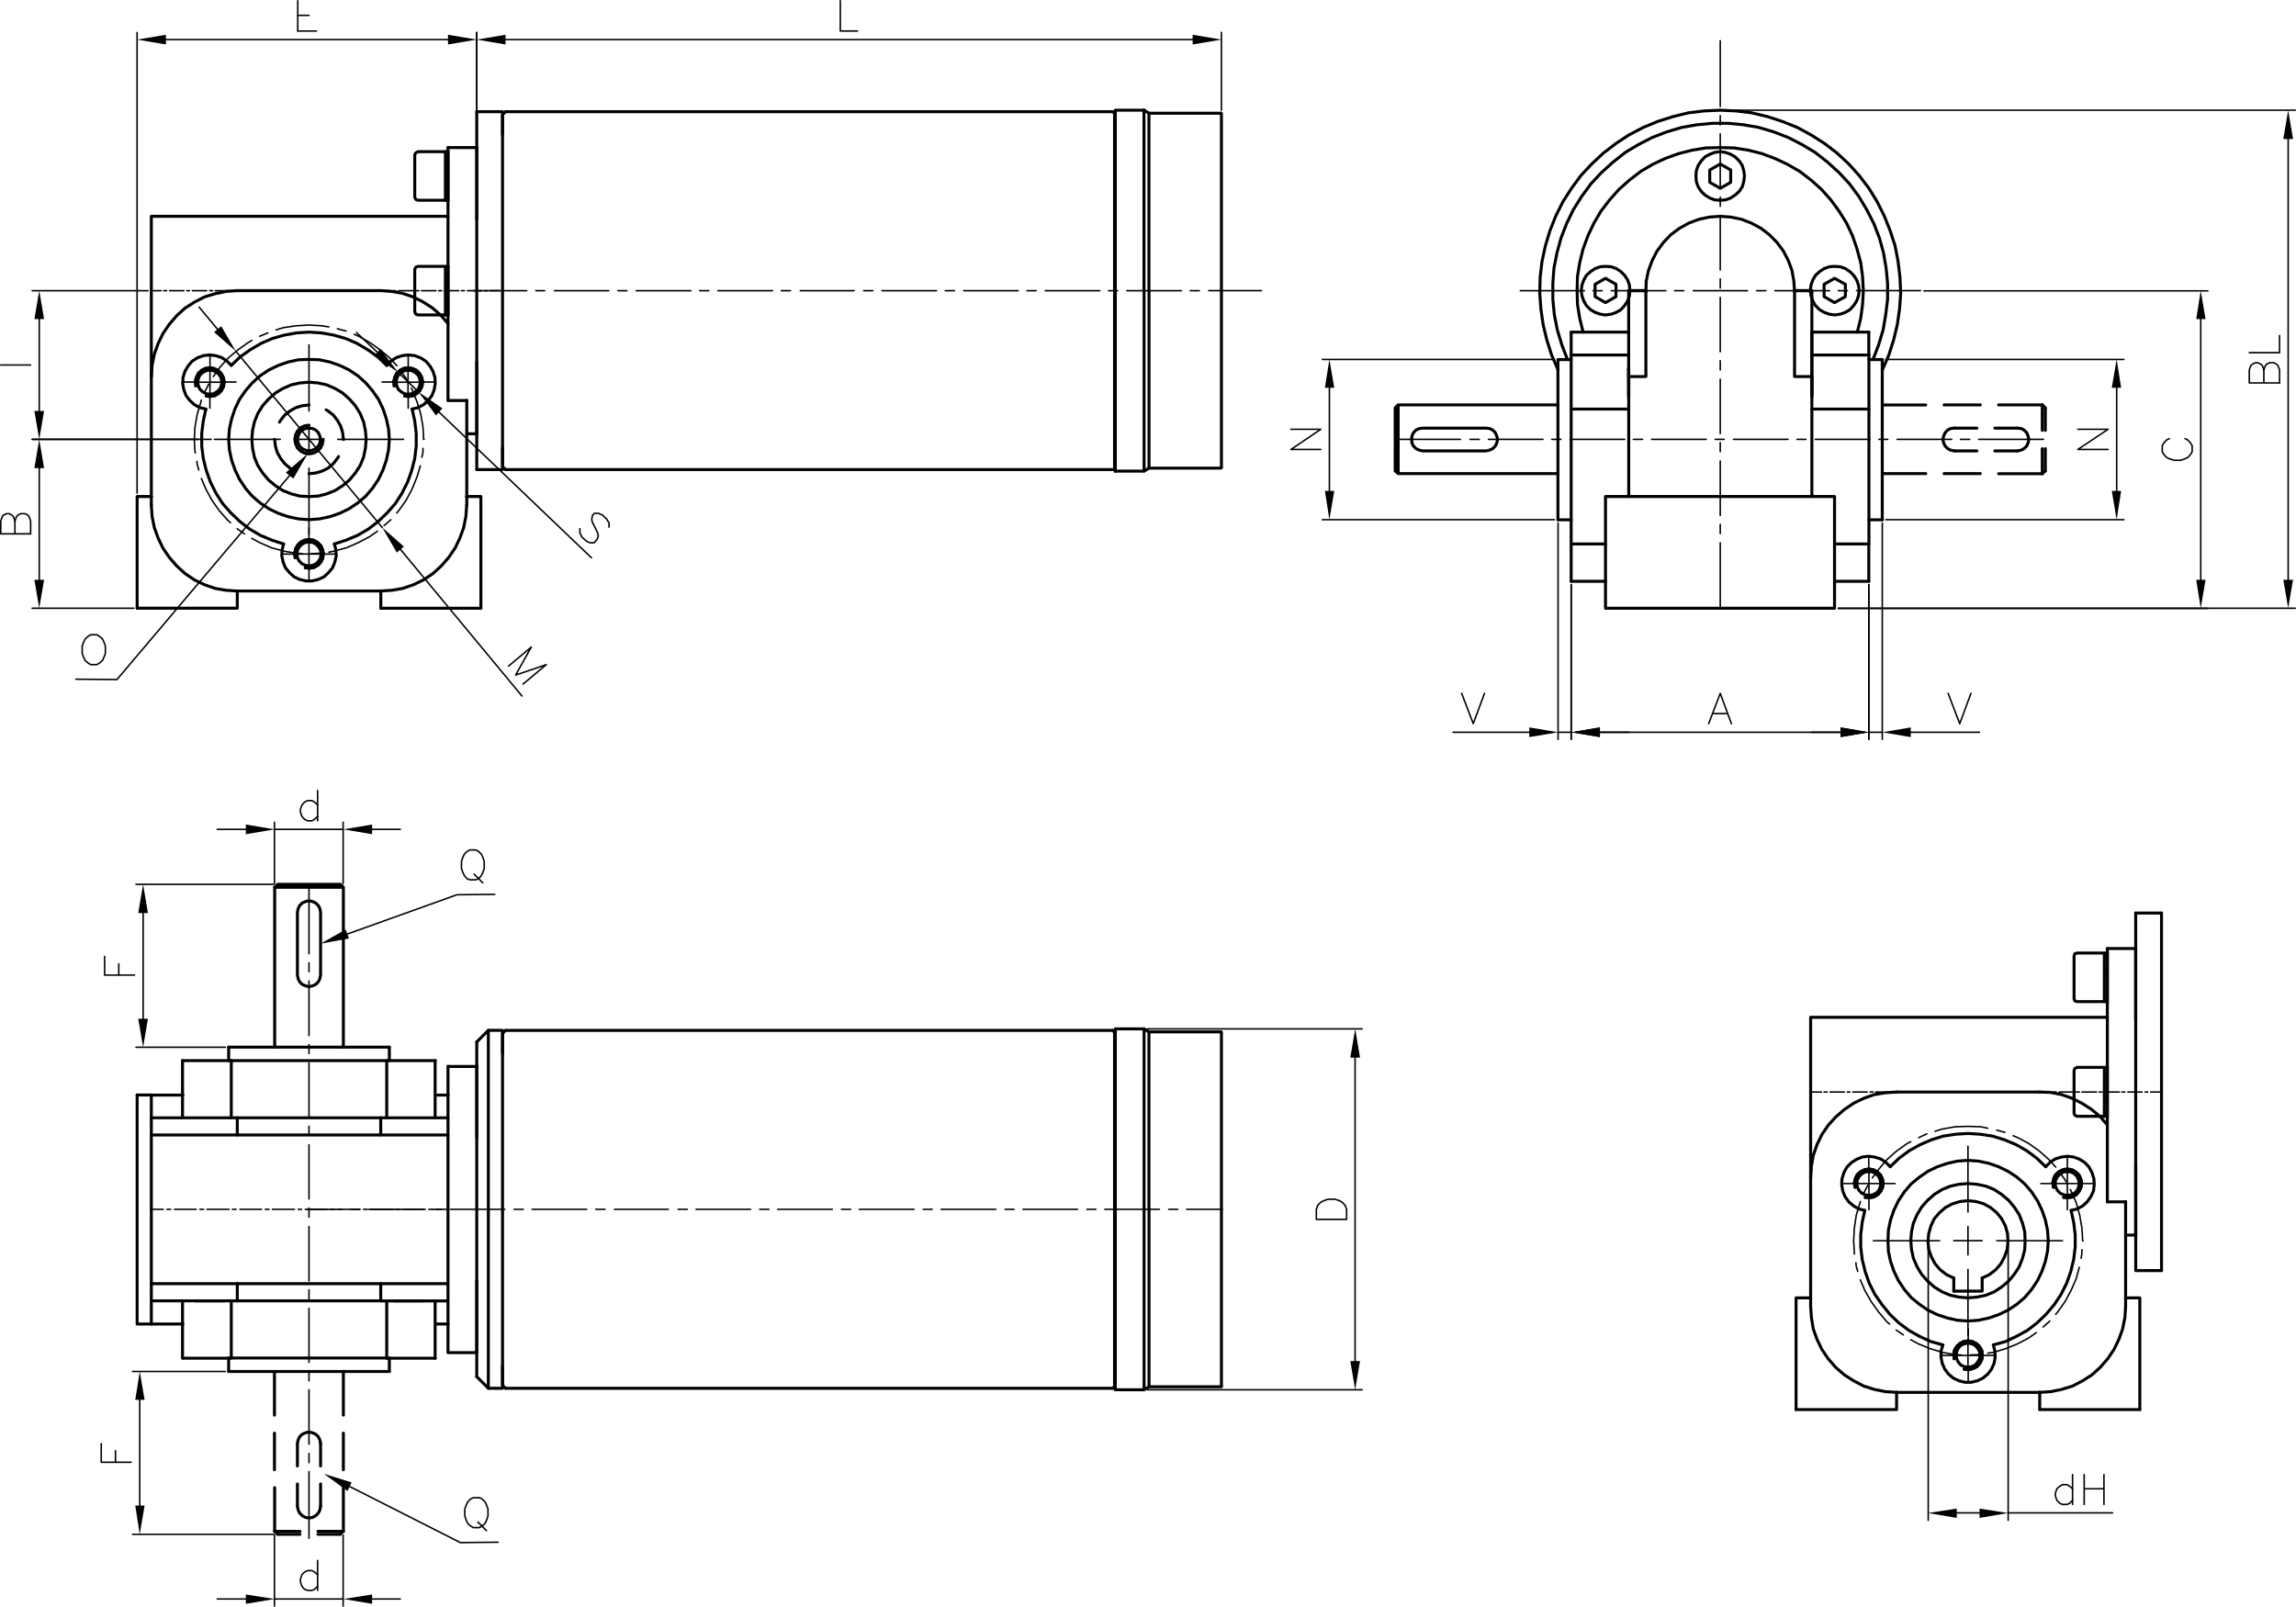<svg id="Livello_1" data-name="Livello 1" xmlns="http://www.w3.org/2000/svg" viewBox="0 0 501.43 350.96"><defs><style>.cls-1,.cls-2{fill:none;stroke:#000;stroke-linecap:round;stroke-linejoin:round;}.cls-1{stroke-width:0.33px;}.cls-2{stroke-width:0.65px;}.cls-3{fill-rule:evenodd;}</style></defs><title>MRV-forma-motoriduttore-elettrico-vite-senza-fine</title><path class="cls-1" d="M425.31,386.7h1.95m-15.91,0h11.92m-15.83,0h1.95m-15.91,0H405.4m-15.83,0h1.95m-15.91,0h11.92m-15.83,0h1.95m-15.91,0h11.92m-15.84,0h2m-15.91,0h11.91m-15.83,0h2m-15.91,0h11.91m-15.83,0h2m-15.91,0H316m-15.83,0h2m-15.91,0h11.91m-15.83,0h2m-15.91,0H280.3m-15.83,0h2m-15.91,0h11.91m-15.83,0h2m-11.5,0h7.5" transform="translate(-170.06 -122.56)"/><line class="cls-1" x1="259.16" y1="264.14" x2="266.75" y2="264.14"/><path class="cls-2" d="M274.18,423.26V402.37m0-31.34V350.14" transform="translate(-170.06 -122.56)"/><polyline class="cls-2" points="109.75 298.25 109.75 303.23 106.65 303.23 104.12 300.7"/><polyline class="cls-2" points="109.75 230.03 109.75 225.05 106.65 225.05 104.12 227.58"/><path class="cls-2" d="M280.47,425.79h132.6m-132.6-78.17h132.6" transform="translate(-170.06 -122.56)"/><polyline class="cls-2" points="243.41 264.14 243.41 302.82 243 303.23"/><polyline class="cls-2" points="243 225.05 243.41 225.46 243.41 264.14"/><line class="cls-2" x1="109.75" y1="298.9" x2="109.75" y2="229.38"/><polyline class="cls-2" points="110.4 303.23 109.75 302.57 109.75 298.9"/><polyline class="cls-2" points="110.4 225.05 109.75 225.71 109.75 229.38"/><path class="cls-2" d="M413.64,349.17v75.07m23.17-37.54v38.68" transform="translate(-170.06 -122.56)"/><polyline class="cls-2" points="250.92 302.9 266.67 302.9 266.75 302.82"/><polyline class="cls-2" points="243.57 301.68 243.57 303.55 249.86 303.55 250.92 302.9"/><path class="cls-2" d="M413.64,347.29v1.88m7.34-1.23h15.67m-23-.65h6.28" transform="translate(-170.06 -122.56)"/><polyline class="cls-2" points="266.75 264.14 266.75 225.46 266.67 225.38 266.59 225.38"/><path class="cls-2" d="M419.92,426.11V386.7M421,425.46V386.7" transform="translate(-170.06 -122.56)"/><polyline class="cls-2" points="249.86 224.73 250.92 225.38 250.92 264.14"/><line class="cls-2" x1="249.86" y1="224.73" x2="249.86" y2="264.14"/><path class="cls-1" d="M466,419.83V353.57m-45.36-6.28h46.92m-46.92,78.82h46.92" transform="translate(-170.06 -122.56)"/><polyline class="cls-3" points="294.9 297.27 297.02 297.27 295.96 303.55"/><polyline class="cls-3" points="294.9 231.01 297.02 231.01 295.96 224.73"/><polygon class="cls-1" points="294.09 266.34 287.48 266.34 287.48 264.14 287.8 263.24 288.45 262.59 289.11 262.26 290.01 261.94 291.56 261.94 292.54 262.26 293.11 262.59 293.76 263.24 294.09 264.14 294.09 266.34"/><path class="cls-2" d="M267.9,402.94H203.11m64.79,15v-62.5m6.28,62.5v-62.5m-19.09,66.67v-2.94m-35.09,0v2.94m0-70.83v2.93m35.09,0v-2.93m10,15.42V354.22m0,65V406.69m-55.17,0v12.49m0-65v12.49M267.9,418h6.28m0-62.5H267.9" transform="translate(-170.06 -122.56)"/><path class="cls-1" d="M263.74,386.7h.81m-6.36,0h4.73m-6.36,0h.81m-6.36,0h4.81m-6.36,0h.81m-6.36,0h4.73m-6.36,0h.81m-6.36,0h4.73m-6.28,0h.73m-6.36,0h4.81m-6.36,0h.81m-6.36,0h4.73m-6.36,0h.81m-6.36,0h4.81m-6.36,0h.81m-6.36,0h4.73m-6.36,0h.81m-4.24,0h2.61" transform="translate(-170.06 -122.56)"/><line class="cls-1" x1="95.23" y1="264.14" x2="97.84" y2="264.14"/><line class="cls-2" x1="33.05" y1="280.38" x2="33.05" y2="264.14"/><polyline class="cls-2" points="97.84 247.9 33.05 247.9 33.05 264.14"/><polyline class="cls-2" points="51.82 280.38 51.82 284.13 33.05 284.13 33.05 280.38"/><polyline class="cls-2" points="83.15 247.9 83.15 244.15 97.84 244.15"/><polyline class="cls-2" points="33.05 244.15 51.82 244.15 51.82 247.9"/><line class="cls-2" x1="33.05" y1="244.15" x2="33.05" y2="247.9"/><polyline class="cls-2" points="83.15 280.38 83.15 284.13 51.81 284.13"/><path class="cls-2" d="M253.21,366.71H221.88m46,40H253.21" transform="translate(-170.06 -122.56)"/><polyline class="cls-2" points="50.51 244.15 50.51 231.66 84.46 231.66 84.46 244.15"/><line class="cls-2" x1="84.46" y1="296.62" x2="84.46" y2="284.13"/><polyline class="cls-2" points="50.51 284.13 50.51 296.62 84.46 296.62"/><path class="cls-2" d="M265.13,354.22H254.52m10.61,65H254.52m-34,0H210m10.61-65H210" transform="translate(-170.06 -122.56)"/><line class="cls-2" x1="85.03" y1="228.72" x2="49.94" y2="228.72"/><path class="cls-2" d="M203.11,411.75v-5.06m52,15.43H220" transform="translate(-170.06 -122.56)"/><polyline class="cls-2" points="29.95 239.17 29.95 289.19 33.05 289.19"/><polyline class="cls-2" points="29.95 239.17 33.05 239.17 33.05 244.15"/><path class="cls-2" d="M256.8,406.69h-.32m.81,0H257m.73,0h-.33m.82,0h-.33m.82,0h-.33m.82,0h-.33m.74,0h-.33m.82,0h-.33m.82,0h-.33m.82,0h-.33m.73,0h-.32m.81,0h-.32m.73,0h-.24m5.79,5.06h-2.77m2.77-50h-2.77m-62,0H210m-6.85,50H210" transform="translate(-170.06 -122.56)"/><line class="cls-2" x1="86.25" y1="284.13" x2="86.01" y2="284.13"/><path class="cls-2" d="M213.47,406.69h-.32m.81,0h-.32m.73,0H214m.82,0h-.33m.82,0H215m.82,0h-.33m.74,0h-.33m.82,0h-.33m.82,0h-.33m.82,0h-.33m.73,0h-.32m.81,0h-.32m.73,0h-.24" transform="translate(-170.06 -122.56)"/><line class="cls-2" x1="42.92" y1="284.13" x2="42.68" y2="284.13"/><path class="cls-2" d="M513.19,249.53h7.51m50,0h7.5M525.76,195.1H513.19m65,0H565.74m-55.41,41h2.86m0-35h-2.86m70.83,0h-2.94m0,35h2.94m-2.94-36H565.74m-40,0H513.19" transform="translate(-170.06 -122.56)"/><rect class="cls-2" x="350.63" y="108.45" width="50.02" height="24.4"/><polyline class="cls-2" points="391.92 63.73 391.92 82.25 395.68 82.25"/><polyline class="cls-2" points="355.69 82.25 359.45 82.25 359.45 63.73"/><path class="cls-2" d="M525.76,204.82V231m40-26.19V231" transform="translate(-170.06 -122.56)"/><polyline class="cls-2" points="359.45 63.48 355.69 63.48 355.69 82.25"/><line class="cls-2" x1="395.68" y1="63.48" x2="391.92" y2="63.48"/><polyline class="cls-2" points="355.69 89.35 343.13 89.35 343.13 77.52"/><polyline class="cls-2" points="395.68 89.35 408.16 89.35 408.16 77.52"/><polyline class="cls-2" points="350.63 118.81 343.13 118.81 343.13 89.35"/><polyline class="cls-2" points="400.65 118.81 408.16 118.81 408.16 89.35"/><path class="cls-2" d="M513.19,241.37v8.16m65-8.16v8.16m-65-54.43v5m65-5v5m-67.89,1v35m70.83-35v35" transform="translate(-170.06 -122.56)"/><polyline class="cls-2" points="405.63 72.54 406.37 69.52 406.77 66.5 406.94 63.48 406.77 60.38 406.37 57.37 405.55 54.35 404.57 51.49 403.27 48.72 401.63 46.1 399.84 43.66 397.8 41.37 395.51 39.33 393.07 37.45 390.37 35.9 387.6 34.6 384.74 33.54 381.81 32.8 378.7 32.31 375.69 32.23 372.58 32.31 369.57 32.8 366.63 33.54 363.69 34.6 360.92 35.9 358.31 37.45 355.86 39.33 353.57 41.37 351.53 43.66 349.65 46.1 348.11 48.72 346.8 51.49 345.74 54.35 345 57.37 344.51 60.38 344.43 63.48 344.51 66.5 345 69.52 345.74 72.54"/><path class="cls-2" d="M525.76,203.59v-.33m0,.82v-.33m0,.82v-.33m0,.82v-.33m0,.74v-.33m0,.82v-.33m0,.82v-.33m0,.82v-.33m0,.73V207m0,.81v-.32m0,.81V208m0,.73v-.24m0,.65v-.24m40-13.8v14" transform="translate(-170.06 -122.56)"/><line class="cls-2" x1="355.69" y1="80.62" x2="355.69" y2="80.38"/><path class="cls-2" d="M525.76,203.59v-.33m0,.82v-.33m0,.82v-.33m0,.82v-.33m0,.74v-.33m0,.82v-.33m0,.82v-.33m0,.82v-.33m0,.73V207m0,.81v-.32m0,.81V208m0,.73v-.24m0,.65v-.24m40-22.85v23.09" transform="translate(-170.06 -122.56)"/><line class="cls-2" x1="355.69" y1="80.62" x2="355.69" y2="80.38"/><polyline class="cls-2" points="411.1 80.78 412.49 77.6 413.55 74.26 414.36 70.91 414.85 67.48 415.1 64.06 414.94 60.55 414.53 57.12 413.87 53.69 412.81 50.43 411.51 47.16 409.96 44.06 408.16 41.13 406.04 38.35 403.76 35.82 401.23 33.46 398.45 31.33 395.51 29.46 392.5 27.83 389.23 26.52 385.97 25.46 382.54 24.64 379.11 24.23 375.69 24.07 372.18 24.23 368.75 24.64 365.4 25.46 362.06 26.52 358.88 27.83 355.77 29.46 352.92 31.33 350.14 33.46 347.62 35.82 345.25 38.35 343.21 41.13 341.33 44.06 339.78 47.16 338.48 50.43 337.5 53.69 336.76 57.12 336.36 60.55 336.27 64.06 336.52 67.48 337.01 70.91 337.82 74.26 338.88 77.6 340.27 80.78"/><path class="cls-1" d="M598.22,218.52h2m-15.84,0h11.92m-15.91,0h1.95m-15.83,0h11.92m-15.91,0h1.95m-15.83,0h11.92m-15.91,0h1.95m-15.83,0h11.92m-15.91,0h2m-15.83,0h11.92m-15.92,0h2m-15.83,0h11.92m-15.92,0h2m-18,0H489" transform="translate(-170.06 -122.56)"/><line class="cls-1" x1="432.15" y1="95.96" x2="446.27" y2="95.96"/><path class="cls-1" d="M669.78,152.92v96.29m-98.25,6.2h99.8M546.48,146.63H671.33" transform="translate(-170.06 -122.56)"/><polyline class="cls-3" points="498.66 30.36 500.78 30.36 499.72 24.07"/><polyline class="cls-3" points="498.66 126.64 500.78 126.64 499.72 132.84"/><polyline class="cls-1" points="497.84 83.64 491.23 83.64 491.23 80.78 491.56 79.89 491.88 79.56 492.54 79.23 493.11 79.23 493.76 79.56 494.09 79.89 494.41 80.78 494.41 83.64"/><polyline class="cls-1" points="494.41 80.78 494.74 79.89 494.99 79.56 495.64 79.23 496.62 79.23 497.19 79.56 497.51 79.89 497.84 80.78 497.84 83.64"/><polyline class="cls-1" points="491.23 77.03 497.84 77.03 497.84 73.28"/><path class="cls-1" d="M650.69,192.25v57m-79.16,6.2h80.71m-62-69.36h62" transform="translate(-170.06 -122.56)"/><polyline class="cls-3" points="479.64 69.69 481.68 69.69 480.62 63.48"/><polyline class="cls-3" points="479.64 126.64 481.68 126.64 480.62 132.84"/><polyline class="cls-1" points="473.77 95.8 473.12 96.13 472.55 96.78 472.22 97.35 472.22 98.65 472.55 99.23 473.12 99.88 473.77 100.2 474.75 100.53 476.3 100.53 477.2 100.2 477.85 99.88 478.42 99.23 478.75 98.65 478.75 97.35 478.42 96.78 477.85 96.13 477.2 95.8"/><path class="cls-1" d="M430,186.05h2m-15.83,0h11.91m-15.91,0h2m-15.83,0h11.91m-15.91,0h2m-15.83,0h11.91m-15.91,0h2m-15.83,0h11.91m-15.91,0h2m-15.83,0H356.6m-15.91,0h2m-15.83,0h11.91m-15.91,0h2m-15.84,0h11.92m-15.91,0h1.95m-15.83,0H303m-15.91,0H289m-15.5,0h11.59" transform="translate(-170.06 -122.56)"/><line class="cls-1" x1="263.98" y1="63.48" x2="275.48" y2="63.48"/><path class="cls-2" d="M274.18,225.13v-23.5m0-31.25V147" transform="translate(-170.06 -122.56)"/><polyline class="cls-2" points="109.75 97.51 109.75 102.57 104.12 102.57"/><polyline class="cls-2" points="109.75 29.38 109.75 24.4 104.12 24.4"/><line class="cls-2" x1="110.4" y1="24.4" x2="243" y2="24.4"/><polyline class="cls-2" points="110.4 102.57 243.41 102.57 243.41 63.48"/><polyline class="cls-2" points="243 24.4 243.41 24.73 243.41 63.48"/><line class="cls-2" x1="109.75" y1="98.25" x2="109.75" y2="28.72"/><polyline class="cls-2" points="110.4 102.57 109.75 101.92 109.75 98.25"/><polyline class="cls-2" points="110.4 24.4 109.75 25.05 109.75 28.72"/><path class="cls-2" d="M413.64,148.51v77m23.17-39.41v38.59" transform="translate(-170.06 -122.56)"/><polyline class="cls-2" points="250.92 102.25 266.59 102.25 266.67 102.16 266.75 102.08"/><path class="cls-2" d="M413.64,146.63v1.88m7.34-1.22h15.67m-23-.66h6.28" transform="translate(-170.06 -122.56)"/><polyline class="cls-2" points="266.75 63.48 266.75 24.81 266.67 24.73 266.59 24.73"/><path class="cls-2" d="M419.92,225.46V186.05M421,224.81V186.05" transform="translate(-170.06 -122.56)"/><polyline class="cls-2" points="249.86 24.07 250.92 24.73 250.92 63.48"/><path class="cls-2" d="M272,217.3h2.2m0-62.51H267.9m152-8.16v39.42" transform="translate(-170.06 -122.56)"/><polygon class="cls-2" points="79.97 95.96 79.8 94 79.4 92.13 78.66 90.33 77.6 88.62 76.3 87.15 74.83 85.84 73.19 84.86 71.32 84.05 69.44 83.64 67.48 83.48 65.52 83.64 63.65 84.05 61.77 84.86 60.14 85.84 58.67 87.15 57.36 88.62 56.3 90.33 55.57 92.13 55.16 94 55 95.96 55.16 97.92 55.57 99.88 56.3 101.67 57.36 103.31 58.67 104.86 60.14 106.08 61.77 107.14 63.65 107.88 65.52 108.36 67.48 108.45 69.44 108.36 71.32 107.88 73.19 107.14 74.83 106.08 76.3 104.86 77.6 103.31 78.66 101.67 79.4 99.88 79.8 97.92 79.97 95.96"/><polygon class="cls-2" points="85.03 95.96 84.86 93.68 84.37 91.47 83.64 89.27 82.66 87.23 81.35 85.35 79.89 83.64 78.17 82.09 76.21 80.78 74.17 79.81 72.05 79.07 69.77 78.58 67.48 78.5 65.2 78.58 62.91 79.07 60.79 79.81 58.75 80.78 56.79 82.09 55.08 83.64 53.61 85.35 52.31 87.23 51.33 89.27 50.59 91.47 50.1 93.68 49.94 95.96 50.1 98.25 50.59 100.53 51.33 102.65 52.31 104.69 53.61 106.65 55.08 108.36 56.79 109.83 58.75 111.14 60.79 112.12 62.91 112.85 65.2 113.34 67.48 113.51 69.77 113.34 72.05 112.85 74.17 112.12 76.21 111.14 78.17 109.83 79.89 108.36 81.35 106.65 82.66 104.69 83.64 102.65 84.37 100.53 84.86 98.25 85.03 95.96"/><polyline class="cls-2" points="73.03 118.81 75.56 117.99 78.09 116.93 80.46 115.55 82.58 113.91 84.54 112.04 86.33 110 87.8 107.71 89.03 105.26 89.92 102.73 90.58 100.12 90.9 97.43 90.9 94.66 90.58 91.96 90 89.35"/><polyline class="cls-2" points="61.93 118.81 61.61 120.11 61.53 121.42 61.85 122.81 62.34 124.03 63.24 125.09 64.22 125.99 65.44 126.56 66.83 126.89 68.14 126.89 69.52 126.56 70.75 125.99 71.73 125.09 72.62 124.03 73.11 122.81 73.44 121.42 73.36 120.11 73.03 118.81"/><polyline class="cls-2" points="44.96 89.35 44.39 91.96 44.06 94.66 44.06 97.43 44.39 100.12 45.04 102.73 45.94 105.26 47.16 107.71 48.63 110 50.43 112.04 52.39 113.91 54.51 115.55 56.87 116.93 59.4 117.99 61.93 118.81"/><polyline class="cls-2" points="50.51 79.81 49.53 78.83 48.39 78.09 47.08 77.68 45.78 77.52 44.39 77.68 43.09 78.17 41.94 78.91 41.05 79.97 40.39 81.11 39.98 82.42 39.9 83.8 40.15 85.11 40.64 86.41 41.45 87.47 42.43 88.37 43.66 89.03 44.96 89.35"/><polyline class="cls-2" points="84.45 79.81 82.5 77.93 80.29 76.38 77.93 74.99 75.48 73.93 72.87 73.19 70.17 72.71 67.48 72.54 64.79 72.71 62.1 73.19 59.49 73.93 57.04 74.99 54.67 76.38 52.47 77.93 50.51 79.81"/><polyline class="cls-2" points="90 89.35 91.31 89.03 92.53 88.37 93.51 87.47 94.33 86.41 94.82 85.11 95.06 83.8 94.98 82.42 94.57 81.11 93.92 79.97 93.02 78.91 91.88 78.17 90.58 77.68 89.19 77.52 87.88 77.68 86.58 78.09 85.43 78.83 84.45 79.81"/><polygon class="cls-2" points="48.47 83.48 48.31 82.66 47.98 81.93 47.33 81.36 46.59 80.95 45.86 80.87 45.04 80.95 44.31 81.36 43.66 81.93 43.33 82.66 43.17 83.48 43.33 84.29 43.66 85.03 44.31 85.6 45.04 86.01 45.86 86.09 46.59 86.01 47.33 85.6 47.98 85.03 48.31 84.29 48.47 83.48"/><polygon class="cls-2" points="70.09 121.01 70.01 120.2 69.6 119.46 69.03 118.89 68.3 118.48 67.48 118.4 66.67 118.48 65.93 118.89 65.36 119.46 64.95 120.2 64.87 121.01 64.95 121.83 65.36 122.56 65.93 123.13 66.67 123.46 67.48 123.62 68.3 123.46 69.03 123.13 69.6 122.56 70.01 121.83 70.09 121.01"/><polygon class="cls-2" points="91.8 83.48 91.64 82.66 91.31 81.93 90.66 81.36 89.92 80.95 89.11 80.87 88.37 80.95 87.64 81.36 86.98 81.93 86.66 82.66 86.5 83.48 86.66 84.29 86.98 85.03 87.64 85.6 88.37 86.01 89.11 86.09 89.92 86.01 90.66 85.6 91.31 85.03 91.64 84.29 91.8 83.48"/><line class="cls-2" x1="97.84" y1="87.48" x2="101.92" y2="87.48"/><line class="cls-2" x1="104.12" y1="32.23" x2="104.12" y2="94.74"/><path class="cls-2" d="M275.08,255.41H253.21M267.9,210V154.79" transform="translate(-170.06 -122.56)"/><polyline class="cls-2" points="83.15 129.09 85.6 128.93 87.96 128.52 90.33 127.7 92.53 126.64 94.57 125.26 96.37 123.62 98 121.75 99.39 119.71 100.45 117.5 101.27 115.22 101.75 112.77 101.92 110.32"/><polyline class="cls-2" points="101.92 108.45 105.02 108.45 105.02 132.84"/><path class="cls-2" d="M272,232.89V231m-18.77,20.64v3.76" transform="translate(-170.06 -122.56)"/><polyline class="cls-2" points="33.05 110.32 33.21 112.77 33.7 115.22 34.52 117.5 35.58 119.71 36.97 121.75 38.6 123.62 40.39 125.26 42.43 126.64 44.63 127.7 47 128.52 49.37 128.93 51.82 129.09"/><line class="cls-2" x1="33.05" y1="110.32" x2="33.05" y2="108.45"/><polyline class="cls-2" points="51.82 129.09 51.82 132.84 29.95 132.84"/><polyline class="cls-2" points="33.05 108.45 29.95 108.45 29.95 132.84"/><path class="cls-2" d="M221.88,251.65h31.33M272,231V210" transform="translate(-170.06 -122.56)"/><polyline class="cls-2" points="51.82 63.48 49.37 63.65 47 64.14 44.63 64.87 42.43 66.01 40.39 67.32 38.6 68.95 36.97 70.83 35.58 72.87 34.52 75.07 33.7 77.36 33.21 79.81 33.05 82.25"/><line class="cls-2" x1="83.15" y1="63.48" x2="51.82" y2="63.48"/><polyline class="cls-2" points="97.84 70.67 96.29 68.87 94.41 67.24 92.37 65.93 90.25 64.87 87.88 64.06 85.52 63.65 83.15 63.48"/><line class="cls-2" x1="33.05" y1="82.25" x2="33.05" y2="108.45"/><polyline class="cls-2" points="97.84 47.25 33.05 47.25 33.05 82.25"/><polyline class="cls-1" points="67.48 92.86 67.48 95.96 64.38 95.96"/><polyline class="cls-1" points="67.48 99.14 67.48 95.96 70.58 95.96"/><path class="cls-1" d="M243.83,218.52h14.36m-20.65,6.29v14.36m-6.28-20.65H216.9m20.64-6.2V197.88" transform="translate(-170.06 -122.56)"/><polyline class="cls-1" points="89.11 80.38 89.11 83.48 86.01 83.48"/><polyline class="cls-1" points="89.11 86.58 89.11 83.48 92.29 83.48"/><path class="cls-1" d="M262.35,206H265m-5.79,3.1v2.61m-3.1-5.71h-2.61m5.71-3.1v-2.69" transform="translate(-170.06 -122.56)"/><polyline class="cls-1" points="45.86 80.38 45.86 83.48 42.68 83.48"/><polyline class="cls-1" points="45.86 86.58 45.86 83.48 48.96 83.48"/><path class="cls-1" d="M219,206h2.61m-5.71,3.1v2.61M212.74,206h-2.61m5.79-3.1v-2.69" transform="translate(-170.06 -122.56)"/><polyline class="cls-1" points="67.48 117.83 67.48 121.01 64.38 121.01"/><polyline class="cls-1" points="67.48 124.11 67.48 121.01 70.58 121.01"/><path class="cls-1" d="M240.65,243.58h2.61m-5.72,3.1v2.61m-3.1-5.71h-2.69m5.79-3.19v-2.61" transform="translate(-170.06 -122.56)"/><polyline class="cls-2" points="66.67 124.03 67.65 124.11 68.54 123.95 69.44 123.46 70.09 122.73 70.5 121.91 70.58 120.93 70.42 120.03 70.01 119.14 69.36 118.48 68.46 117.99 67.56 117.83 66.58 117.99 65.69 118.4 65.03 119.05 64.55 119.87 64.38 120.85 64.46 121.83"/><path class="cls-2" d="M238.12,246.59l.32-.08m-.73.17.32-.09m-.81,0,.32.09m-.81-.09h.33" transform="translate(-170.06 -122.56)"/><line class="cls-2" x1="68.54" y1="123.95" x2="68.79" y2="123.79"/><line class="cls-2" x1="68.95" y1="123.71" x2="69.2" y2="123.54"/><polyline class="cls-2" points="69.36 123.46 69.44 123.46 69.6 123.3"/><line class="cls-2" x1="69.69" y1="123.13" x2="69.93" y2="122.89"/><polyline class="cls-2" points="70.01 122.81 70.09 122.73 70.17 122.56"/><line class="cls-2" x1="70.26" y1="122.4" x2="70.34" y2="122.07"/><polyline class="cls-2" points="70.42 121.99 70.5 121.91 70.5 121.67"/><line class="cls-2" x1="70.5" y1="121.5" x2="70.58" y2="121.18"/><line class="cls-2" x1="70.58" y1="121.01" x2="70.58" y2="120.77"/><line class="cls-2" x1="70.58" y1="120.6" x2="70.5" y2="120.28"/><polyline class="cls-2" points="70.5 120.11 70.42 120.03 70.34 119.79"/><line class="cls-2" x1="70.26" y1="119.71" x2="70.18" y2="119.38"/><polyline class="cls-2" points="70.09 119.3 70.01 119.14 69.85 119.05"/><line class="cls-2" x1="69.77" y1="118.89" x2="69.52" y2="118.73"/><polyline class="cls-2" points="69.44 118.56 69.36 118.48 69.2 118.4"/><line class="cls-2" x1="69.03" y1="118.32" x2="68.79" y2="118.16"/><polyline class="cls-2" points="68.63 118.08 68.46 117.99 68.38 117.99"/><line class="cls-2" x1="68.22" y1="117.99" x2="67.89" y2="117.91"/><polyline class="cls-2" points="67.73 117.91 67.56 117.83 67.4 117.91"/><line class="cls-2" x1="67.24" y1="117.91" x2="66.99" y2="117.91"/><line class="cls-2" x1="66.83" y1="117.99" x2="66.5" y2="117.99"/><line class="cls-2" x1="66.34" y1="118.08" x2="66.1" y2="118.24"/><polyline class="cls-2" points="65.93 118.32 65.69 118.4 65.69 118.48"/><line class="cls-2" x1="65.52" y1="118.56" x2="65.36" y2="118.81"/><polyline class="cls-2" points="65.2 118.89 65.03 119.05 65.03 119.14"/><line class="cls-2" x1="64.95" y1="119.22" x2="64.79" y2="119.54"/><polyline class="cls-2" points="64.71 119.63 64.55 119.87 64.55 119.95"/><path class="cls-2" d="M234.44,243.58v.32m0-.81v.32m.17-.73-.08.24" transform="translate(-170.06 -122.56)"/><line class="cls-2" x1="64.46" y1="121.5" x2="64.46" y2="121.83"/><polyline class="cls-2" points="88.37 86.5 89.27 86.58 90.25 86.41 91.06 85.92 91.72 85.27 92.13 84.37 92.29 83.39 92.13 82.5 91.64 81.6 90.98 80.95 90.17 80.54 89.19 80.38 88.21 80.46 87.39 80.87 86.66 81.52 86.25 82.42 86.01 83.31 86.09 84.29"/><path class="cls-2" d="M259.82,209.06l.33-.08m-.82.16.33-.08m-.74.08h.25m-.74-.08h.33" transform="translate(-170.06 -122.56)"/><line class="cls-2" x1="90.25" y1="86.41" x2="90.49" y2="86.25"/><line class="cls-2" x1="90.66" y1="86.17" x2="90.9" y2="86.01"/><line class="cls-2" x1="91.06" y1="85.92" x2="91.23" y2="85.76"/><line class="cls-2" x1="91.39" y1="85.6" x2="91.55" y2="85.44"/><line class="cls-2" x1="91.72" y1="85.27" x2="91.8" y2="85.03"/><line class="cls-2" x1="91.88" y1="84.86" x2="92.04" y2="84.62"/><polyline class="cls-2" points="92.13 84.46 92.13 84.37 92.21 84.13"/><line class="cls-2" x1="92.21" y1="83.97" x2="92.21" y2="83.72"/><polyline class="cls-2" points="92.29 83.56 92.29 83.39 92.21 83.23"/><line class="cls-2" x1="92.21" y1="83.07" x2="92.13" y2="82.74"/><polyline class="cls-2" points="92.13 82.58 92.13 82.5 92.04 82.33"/><line class="cls-2" x1="91.96" y1="82.17" x2="91.8" y2="81.93"/><polyline class="cls-2" points="91.72 81.76 91.64 81.6 91.56 81.52"/><line class="cls-2" x1="91.47" y1="81.44" x2="91.23" y2="81.19"/><polyline class="cls-2" points="91.15 81.03 90.98 80.95 90.9 80.87"/><line class="cls-2" x1="90.74" y1="80.78" x2="90.41" y2="80.7"/><polyline class="cls-2" points="90.33 80.62 90.17 80.54 90 80.46"/><line class="cls-2" x1="89.84" y1="80.46" x2="89.51" y2="80.38"/><line class="cls-2" x1="89.43" y1="80.38" x2="89.11" y2="80.38"/><line class="cls-2" x1="88.94" y1="80.38" x2="88.62" y2="80.46"/><polyline class="cls-2" points="88.45 80.46 88.21 80.46 88.21 80.54"/><line class="cls-2" x1="88.05" y1="80.62" x2="87.72" y2="80.7"/><polyline class="cls-2" points="87.64 80.78 87.39 80.87 87.31 80.95"/><line class="cls-2" x1="87.23" y1="81.03" x2="86.98" y2="81.27"/><polyline class="cls-2" points="86.9 81.36 86.66 81.52 86.66 81.6"/><line class="cls-2" x1="86.58" y1="81.76" x2="86.41" y2="82.01"/><polyline class="cls-2" points="86.33 82.17 86.25 82.42 86.17 82.42"/><path class="cls-2" d="M256.07,206l.08.33m0-.82-.08.33m.16-.74-.08.33" transform="translate(-170.06 -122.56)"/><line class="cls-2" x1="86.09" y1="83.97" x2="86.09" y2="84.29"/><polyline class="cls-2" points="45.04 86.5 45.94 86.58 46.92 86.41 47.74 85.92 48.39 85.27 48.8 84.37 48.96 83.39 48.8 82.5 48.31 81.6 47.65 80.95 46.84 80.54 45.86 80.38 44.88 80.46 44.06 80.87 43.33 81.52 42.92 82.42 42.68 83.31 42.76 84.29"/><path class="cls-2" d="M216.49,209.06l.33-.08m-.82.16.33-.08m-.73.08h.24m-.73-.08h.32" transform="translate(-170.06 -122.56)"/><line class="cls-2" x1="46.92" y1="86.41" x2="47.16" y2="86.25"/><line class="cls-2" x1="47.33" y1="86.17" x2="47.57" y2="86.01"/><line class="cls-2" x1="47.74" y1="85.92" x2="47.9" y2="85.76"/><line class="cls-2" x1="48.06" y1="85.6" x2="48.23" y2="85.44"/><line class="cls-2" x1="48.39" y1="85.27" x2="48.47" y2="85.03"/><line class="cls-2" x1="48.55" y1="84.86" x2="48.72" y2="84.62"/><polyline class="cls-2" points="48.8 84.46 48.8 84.37 48.88 84.13"/><line class="cls-2" x1="48.88" y1="83.97" x2="48.88" y2="83.72"/><polyline class="cls-2" points="48.96 83.56 48.96 83.39 48.88 83.23"/><line class="cls-2" x1="48.88" y1="83.07" x2="48.8" y2="82.74"/><polyline class="cls-2" points="48.8 82.58 48.8 82.5 48.72 82.33"/><line class="cls-2" x1="48.63" y1="82.17" x2="48.47" y2="81.93"/><polyline class="cls-2" points="48.39 81.76 48.31 81.6 48.23 81.52"/><line class="cls-2" x1="48.14" y1="81.44" x2="47.9" y2="81.19"/><polyline class="cls-2" points="47.82 81.03 47.65 80.95 47.57 80.87"/><line class="cls-2" x1="47.41" y1="80.78" x2="47.08" y2="80.7"/><polyline class="cls-2" points="47 80.62 46.84 80.54 46.67 80.46"/><line class="cls-2" x1="46.51" y1="80.46" x2="46.27" y2="80.38"/><line class="cls-2" x1="46.1" y1="80.38" x2="45.78" y2="80.38"/><line class="cls-2" x1="45.61" y1="80.38" x2="45.29" y2="80.46"/><polyline class="cls-2" points="45.13 80.46 44.88 80.46 44.88 80.54"/><line class="cls-2" x1="44.72" y1="80.62" x2="44.39" y2="80.7"/><polyline class="cls-2" points="44.31 80.78 44.06 80.87 43.98 80.95"/><line class="cls-2" x1="43.9" y1="81.03" x2="43.66" y2="81.27"/><polyline class="cls-2" points="43.57 81.36 43.33 81.52 43.33 81.6"/><line class="cls-2" x1="43.25" y1="81.76" x2="43.08" y2="82.01"/><line class="cls-2" x1="43" y1="82.17" x2="42.92" y2="82.42"/><path class="cls-2" d="M212.74,206l.08.33m0-.82-.08.33m.16-.74-.08.33" transform="translate(-170.06 -122.56)"/><line class="cls-2" x1="42.76" y1="83.97" x2="42.76" y2="84.29"/><path class="cls-1" d="M275.9,186.05h.57m-4.33,0h3.1m-4.4,0h.65m-4.41,0h3.19m-4.41,0h.65m-4.4,0h3.18m-4.41,0h.66m-4.41,0h3.1m-4.33,0h.58m-4.33,0h3.1m-4.4,0h.65m-4.41,0h3.18m-4.4,0h.65m-4.41,0h3.11m-4.33,0h.57m-4.32,0h3.1m-4.41,0h.65m-4.4,0h3.18m-4.41,0h.66m-4.41,0h3.1m-4.32,0h.57m-4.33,0h3.1m-4.4,0h.65m-4.41,0h3.19m-4.41,0h.65m-4.4,0h3.1m-4.33,0h.57m-4.32,0h3.1m-4.41,0h.66m-3.35,0h2.12" transform="translate(-170.06 -122.56)"/><line class="cls-1" x1="107.06" y1="63.48" x2="109.1" y2="63.48"/><path class="cls-1" d="M237.54,334.8v-1.95m0,15.91V336.84m0,15.83v-1.95m0,15.91V354.71m0,15.83v-2m0,15.91V372.58m0,15.84v-2m0,15.91V390.46m0,15.83v-2m0,15.83V408.33m0,15.83v-2m0,15.83V426.11m0,15.92v-2m0,18.52V444" transform="translate(-170.06 -122.56)"/><line class="cls-1" x1="67.48" y1="208.32" x2="67.48" y2="193.72"/><path class="cls-1" d="M206.29,131.21H267.9m6.28,15.59V129.66M200,230.27V129.66" transform="translate(-170.06 -122.56)"/><polyline class="cls-3" points="36.23 7.59 36.23 9.71 29.95 8.65"/><polyline class="cls-3" points="97.84 7.59 97.84 9.71 104.12 8.65"/><line class="cls-1" x1="65.03" y1="6.77" x2="65.03" y2="0.16"/><path class="cls-1" d="M280.47,131.21H430.53m6.28,15.42v-17M274.18,146.8V129.66m-39.08-.32h4.08m-4.08-3.43h2.44" transform="translate(-170.06 -122.56)"/><polyline class="cls-3" points="110.4 7.59 110.4 9.71 104.12 8.65"/><polyline class="cls-3" points="260.47 7.59 260.47 9.71 266.75 8.65"/><polyline class="cls-1" points="183.52 0.16 183.52 6.77 187.27 6.77"/><polyline class="cls-1" points="92.53 95.96 92.37 93.19 91.88 90.41 91.06 87.72 90 85.11 89.84 84.78"/><polyline class="cls-1" points="88.86 83.07 88.7 82.66 87.8 81.44"/><polyline class="cls-1" points="86.66 79.89 85.19 78.25 83.07 76.46 80.78 74.83 78.33 73.44 77.36 73.03"/><line class="cls-1" x1="75.56" y1="72.3" x2="73.68" y2="71.81"/><polyline class="cls-1" points="71.81 71.4 70.26 71.16 67.48 70.99 64.71 71.16 61.93 71.56 60.3 72.05"/><line class="cls-1" x1="58.51" y1="72.71" x2="56.71" y2="73.44"/><polyline class="cls-1" points="55 74.34 54.18 74.83 51.9 76.46 49.78 78.25 47.9 80.38 46.59 82.25"/><polyline class="cls-1" points="45.61 83.89 44.96 85.11 44.72 85.68"/><polyline class="cls-1" points="43.98 87.39 43.9 87.72 43.09 90.41 42.59 93.19 42.43 95.96 42.59 98.82 42.68 98.9"/><polyline class="cls-1" points="43 100.78 43.09 101.51 43.41 102.65"/><polyline class="cls-1" points="43.98 104.53 44.96 106.81 46.27 109.26 47.9 111.55 49.78 113.67 50.35 114.16"/><polyline class="cls-1" points="51.82 115.46 51.9 115.55 53.37 116.61"/><polyline class="cls-1" points="55 117.59 56.63 118.48 59.24 119.63 61.93 120.36 64.71 120.85 66.01 120.93"/><line class="cls-1" x1="67.97" y1="120.93" x2="69.93" y2="120.85"/><polyline class="cls-1" points="71.81 120.61 73.03 120.36 75.72 119.63 78.33 118.48 80.78 117.18 82.42 116.03"/><polyline class="cls-1" points="83.88 114.81 85.19 113.67 85.35 113.51"/><polyline class="cls-1" points="86.66 112.04 87.07 111.55 88.7 109.26 90 106.81 91.06 104.2 91.8 101.75"/><polyline class="cls-1" points="92.13 99.88 92.37 98.82 92.37 97.92"/><path class="cls-1" d="M217.55,194.45l-4-4.81m70.5,84.94-26.52-32m5.06-24.08h.08" transform="translate(-170.06 -122.56)"/><polyline class="cls-1" points="111.06 145.49 116.03 141.33 112.61 147.45 119.3 145.17 114.24 149.41"/><line class="cls-1" x1="51.49" y1="76.7" x2="83.48" y2="115.22"/><polyline class="cls-3" points="48.31 71.24 46.76 72.54 51.49 76.7"/><polyline class="cls-3" points="88.21 119.38 86.66 120.69 83.48 115.22"/><path class="cls-1" d="M252.48,199.51l-4.57-4.32m51.32,49.2-33.29-31.82" transform="translate(-170.06 -122.56)"/><polyline class="cls-1" points="133.01 115.14 133.01 114.24 132.52 113.42 131.62 112.53 130.72 112.12 129.82 112.12 129.42 112.53 129.25 113.26 129.25 113.67 129.5 114.32 130.4 116.12 130.64 116.77 130.64 117.18 130.4 117.83 129.74 118.56 128.85 118.56 128.03 118.16 127.05 117.26 126.64 116.36 126.64 115.46"/><line class="cls-1" x1="86.9" y1="81.27" x2="91.39" y2="85.6"/><polyline class="cls-3" points="83.07 76.21 81.68 77.77 86.9 81.27"/><polyline class="cls-3" points="96.61 89.19 95.23 90.74 91.39 85.6"/><path class="cls-1" d="M460.39,207.26v22.52m49.13,6.29H458.84m50.68-35H458.84" transform="translate(-170.06 -122.56)"/><polyline class="cls-3" points="289.35 84.7 291.39 84.7 290.33 78.5"/><polyline class="cls-3" points="289.35 107.22 291.39 107.22 290.33 113.51"/><polyline class="cls-1" points="288.45 98.17 281.93 98.17 288.45 93.76 281.93 93.76"/><path class="cls-1" d="M632.33,207.26v22.52m-50.43,6.29h52m-52-35h52" transform="translate(-170.06 -122.56)"/><polyline class="cls-3" points="461.2 84.7 463.24 84.7 462.26 78.5"/><polyline class="cls-3" points="461.2 107.22 463.24 107.22 462.26 113.51"/><polyline class="cls-1" points="460.39 98.17 453.78 98.17 460.39 93.76 453.78 93.76"/><path class="cls-1" d="M178.63,249.21v-24.4m34.68-6.29H177.08m22.2,36.89h-22.2" transform="translate(-170.06 -122.56)"/><polyline class="cls-3" points="7.51 126.64 9.63 126.64 8.57 132.84"/><polyline class="cls-3" points="7.51 102.25 9.63 102.25 8.57 95.96"/><polyline class="cls-1" points="6.69 116.61 0.16 116.61 0.16 113.83 0.49 112.85 0.73 112.53 1.39 112.2 2.04 112.2 2.61 112.53 2.94 112.85 3.26 113.83 3.26 116.61"/><polyline class="cls-1" points="3.26 113.83 3.59 112.85 3.92 112.53 4.49 112.2 5.47 112.2 6.12 112.53 6.37 112.85 6.69 113.83 6.69 116.61"/><polyline class="cls-2" points="391.92 63.73 391.76 61.36 391.35 59.08 390.54 56.88 389.48 54.84 388.09 52.96 386.38 51.24 384.58 49.86 382.46 48.72 380.34 47.9 377.97 47.41 375.69 47.25 373.32 47.41 371.04 47.9 368.83 48.72 366.79 49.86 364.92 51.24 363.28 52.96 361.89 54.84 360.83 56.88 360.02 59.08 359.53 61.36 359.45 63.73"/><path class="cls-1" d="M545.75,149.82v-2m0,15.91V151.78m0,15.83v-2m0,15.91V169.65m0,15.83v-2m0,15.91V187.52m0,15.83v-2m0,15.91V205.39m0,15.83v-2m0,15.91V223.26m0,15.83v-2m0,18.28V241.13" transform="translate(-170.06 -122.56)"/><line class="cls-1" x1="375.69" y1="23.26" x2="375.69" y2="8.89"/><path class="cls-1" d="M571.53,186.05h2m-15.83,0h11.92m-15.92,0h2m-15.83,0H551.7m-15.91,0h2m-15.83,0h11.91m-15.91,0h2m-17.87,0h14" transform="translate(-170.06 -122.56)"/><line class="cls-1" x1="405.47" y1="63.48" x2="419.42" y2="63.48"/><path class="cls-2" d="M267.9,155.69V166.3M562,186.05h3.75m-40,0h3.75" transform="translate(-170.06 -122.56)"/><polyline class="cls-2" points="97.27 33.13 91.31 33.13 90.82 33.37 90.58 33.78 90.58 43.09 90.82 43.57 91.31 43.74 97.27 43.74"/><polygon class="cls-2" points="380.99 38.43 380.83 37.29 380.5 36.15 379.85 35.17 378.95 34.27 377.97 33.7 376.83 33.29 375.69 33.13 374.46 33.29 373.4 33.7 372.34 34.27 371.52 35.17 370.87 36.15 370.46 37.29 370.38 38.43 370.46 39.66 370.87 40.8 371.52 41.78 372.34 42.59 373.4 43.25 374.46 43.66 375.69 43.74 376.83 43.66 377.97 43.25 378.95 42.59 379.85 41.78 380.5 40.8 380.83 39.66 380.99 38.43"/><polygon class="cls-2" points="375.69 35.82 373.4 37.13 373.4 39.82 375.69 41.13 377.97 39.82 377.97 37.13 375.69 35.82"/><polygon class="cls-2" points="406.04 63.48 405.88 62.26 405.47 61.12 404.82 60.14 404 59.32 403.02 58.67 401.88 58.26 400.65 58.18 399.51 58.26 398.37 58.67 397.39 59.32 396.49 60.14 395.92 61.12 395.51 62.26 395.35 63.48 395.51 64.63 395.92 65.77 396.49 66.75 397.39 67.65 398.37 68.22 399.51 68.63 400.65 68.79 401.88 68.63 403.02 68.22 404 67.65 404.82 66.75 405.47 65.77 405.88 64.63 406.04 63.48"/><polygon class="cls-2" points="400.65 60.79 398.37 62.1 398.37 64.79 400.65 66.1 403.02 64.79 403.02 62.1 400.65 60.79"/><polygon class="cls-2" points="355.94 63.48 355.86 62.26 355.45 61.12 354.8 60.14 353.98 59.32 353 58.67 351.86 58.26 350.63 58.18 349.49 58.26 348.35 58.67 347.37 59.32 346.47 60.14 345.9 61.12 345.49 62.26 345.33 63.48 345.49 64.63 345.9 65.77 346.47 66.75 347.37 67.65 348.35 68.22 349.49 68.63 350.63 68.79 351.86 68.63 353 68.22 353.98 67.65 354.8 66.75 355.45 65.77 355.86 64.63 355.94 63.48"/><polygon class="cls-2" points="350.63 60.79 348.35 62.1 348.35 64.79 350.63 66.1 352.92 64.79 352.92 62.1 350.63 60.79"/><line class="cls-2" x1="106.65" y1="225.05" x2="106.65" y2="303.23"/><polyline class="cls-2" points="409.06 78.5 410.28 75.32 411.26 72.05 411.83 68.71 412.24 65.36 412.24 61.93 411.92 58.59 411.35 55.24 410.45 51.98 409.22 48.8 407.67 45.78 405.96 42.92 403.92 40.15 401.63 37.7 399.11 35.41 396.41 33.29 393.56 31.58 390.54 30.03 387.36 28.8 384.09 27.83 380.75 27.25 377.4 26.93 373.97 26.93 370.63 27.25 367.28 27.83 364.02 28.8 360.83 30.03 357.81 31.58 354.96 33.29 352.27 35.41 349.74 37.7 347.45 40.15 345.41 42.92 343.62 45.78 342.15 48.8 340.92 51.98 340.03 55.24 339.37 58.59 339.13 61.93 339.13 65.36 339.45 68.71 340.11 72.05 341.09 75.32 342.31 78.5"/><polyline class="cls-2" points="97.27 43.74 97.27 33.13 97.84 33.13"/><line class="cls-2" x1="97.27" y1="43.74" x2="97.84" y2="43.74"/><path class="cls-1" d="M267.33,190.78l.57-.57m-.57-2.2.57-.66m-.57-2.2.57-.57m-.57-2.2.57-.66m-.57-16.15.57-.66m-.57-2.2.57-.57m-.57-2.2.57-.66m-.57-2.2.57-.57" transform="translate(-170.06 -122.56)"/><line class="cls-2" x1="97.84" y1="58.18" x2="97.84" y2="68.79"/><polyline class="cls-2" points="97.27 58.18 91.31 58.18 90.82 58.34 90.58 58.83 90.58 68.14 90.82 68.63 91.31 68.79 97.27 68.79 97.27 58.18 97.84 58.18"/><line class="cls-2" x1="97.27" y1="68.79" x2="97.84" y2="68.79"/><polyline class="cls-2" points="243.57 102.9 249.86 102.9 250.92 102.25"/><path class="cls-2" d="M230,316.36h15m-.65-.65H230.69m14.36.65v34.93m-15,0V316.36m14.36-.65.65.65m-15,0,.65-.65" transform="translate(-170.06 -122.56)"/><polygon class="cls-2" points="64.95 212.98 65.12 213.79 65.44 214.44 66.01 215.02 66.75 215.34 67.48 215.51 68.22 215.34 68.95 215.02 69.52 214.44 69.85 213.79 70.01 212.98 70.01 199.27 69.85 198.45 69.52 197.8 68.95 197.23 68.22 196.9 67.48 196.74 66.75 196.9 66.01 197.23 65.44 197.8 65.12 198.45 64.95 199.27 64.95 212.98"/><path class="cls-2" d="M475.41,226V211m-.65.65v13.79m.65-14.44h34.92m0,15H475.41m-.65-14.36.65-.65m0,15-.65-.57" transform="translate(-170.06 -122.56)"/><polygon class="cls-2" points="324.52 98.49 325.26 98.33 325.99 98 326.56 97.43 326.89 96.78 327.05 95.96 326.89 95.23 326.56 94.49 325.99 93.92 325.26 93.59 324.52 93.51 310.73 93.51 310 93.59 309.26 93.92 308.69 94.49 308.37 95.23 308.28 95.96 308.37 96.78 308.69 97.43 309.26 98 310 98.33 310.73 98.49 324.52 98.49"/><path class="cls-1" d="M230,303.71h15m6.29,0h6.2m-33.78,0h-6.21m27.5,11.84V302.16m-15,13.39V302.16" transform="translate(-170.06 -122.56)"/><polyline class="cls-3" points="53.69 180.09 53.69 182.21 59.98 181.15"/><polyline class="cls-3" points="81.27 180.09 81.27 182.21 74.99 181.15"/><line class="cls-1" x1="69.36" y1="172.67" x2="69.36" y2="179.28"/><polyline class="cls-1" points="69.36 175.85 68.71 175.19 68.14 174.87 67.16 174.87 66.5 175.19 65.93 175.85 65.61 176.75 65.61 177.4 65.93 178.3 66.5 178.95 67.16 179.28 68.14 179.28 68.71 178.95 69.36 178.3"/><path class="cls-1" d="M519.47,282.5H572m6.2-32.23v33.78m-65-33.78v33.78" transform="translate(-170.06 -122.56)"/><polyline class="cls-3" points="349.41 158.88 349.41 161 343.13 159.94"/><polyline class="cls-3" points="401.96 158.88 401.96 161 408.16 159.94"/><polyline class="cls-1" points="373.16 158.06 375.69 151.45 378.13 158.06"/><line class="cls-1" x1="374.14" y1="155.86" x2="377.24" y2="155.86"/><polygon class="cls-1" points="102.65 185.64 102 185.97 101.43 186.54 101.1 187.19 100.78 188.17 100.78 189.72 101.1 190.62 101.43 191.27 102 191.92 102.65 192.17 103.88 192.17 104.53 191.92 105.1 191.27 105.43 190.62 105.75 189.72 105.75 188.17 105.43 187.19 105.1 186.54 104.53 185.97 103.88 185.64 102.65 185.64"/><line class="cls-1" x1="103.55" y1="190.94" x2="105.43" y2="192.82"/><polyline class="cls-3" points="75.48 203.02 70.01 206.12 76.21 204.98"/><polyline class="cls-1" points="75.89 204 99.8 195.43 108.04 195.35"/><path class="cls-2" d="M230,435.58v8m0-21.46v9.54m14.36,26,.65-.65m-15,0,.65.65" transform="translate(-170.06 -122.56)"/><line class="cls-2" x1="59.98" y1="324.93" x2="59.98" y2="334.48"/><path class="cls-2" d="M245.05,443.58v-8m0,21.46v-9.55" transform="translate(-170.06 -122.56)"/><line class="cls-2" x1="74.99" y1="309.1" x2="74.99" y2="299.55"/><line class="cls-2" x1="74.34" y1="335.13" x2="69.44" y2="335.13"/><line class="cls-2" x1="65.52" y1="335.13" x2="60.63" y2="335.13"/><line class="cls-2" x1="59.98" y1="334.48" x2="65.52" y2="334.48"/><line class="cls-2" x1="69.44" y1="334.48" x2="74.99" y2="334.48"/><polyline class="cls-2" points="70.01 315.3 69.85 314.49 69.52 313.83 68.95 313.26 68.22 312.94 67.48 312.77 66.75 312.94 66.01 313.26 65.44 313.83 65.12 314.49 64.95 315.3"/><line class="cls-2" x1="70.01" y1="315.3" x2="70.01" y2="320.2"/><line class="cls-2" x1="70.01" y1="324.12" x2="70.01" y2="329.01"/><polyline class="cls-2" points="64.95 329.01 65.12 329.83 65.44 330.48 66.01 331.05 66.75 331.46 67.48 331.54 68.22 331.46 68.95 331.05 69.52 330.48 69.85 329.83 70.01 329.01"/><line class="cls-2" x1="64.95" y1="315.3" x2="64.95" y2="320.2"/><line class="cls-2" x1="64.95" y1="324.12" x2="64.95" y2="329.01"/><path class="cls-2" d="M594.63,226h7.91m-21.38,0h9.47m26.11-14.36-.65-.65m0,15,.65-.57" transform="translate(-170.06 -122.56)"/><line class="cls-2" x1="436.48" y1="103.47" x2="446.02" y2="103.47"/><path class="cls-2" d="M602.54,211h-7.91m21.46,0h-9.55" transform="translate(-170.06 -122.56)"/><line class="cls-2" x1="420.57" y1="88.45" x2="411.1" y2="88.45"/><line class="cls-2" x1="446.68" y1="89.11" x2="446.68" y2="94"/><line class="cls-2" x1="446.68" y1="98" x2="446.68" y2="102.9"/><line class="cls-2" x1="446.02" y1="103.47" x2="446.02" y2="98"/><line class="cls-2" x1="446.02" y1="94" x2="446.02" y2="88.45"/><polyline class="cls-2" points="426.85 93.51 426.03 93.59 425.38 93.92 424.81 94.49 424.48 95.23 424.32 95.96 424.48 96.78 424.81 97.43 425.38 98 426.03 98.33 426.85 98.49"/><line class="cls-2" x1="426.85" y1="93.51" x2="431.74" y2="93.51"/><line class="cls-2" x1="435.66" y1="93.51" x2="440.56" y2="93.51"/><polyline class="cls-2" points="440.56 98.49 441.37 98.33 442.03 98 442.6 97.43 442.92 96.78 443.09 95.96 442.92 95.23 442.6 94.49 442.03 93.92 441.37 93.59 440.56 93.51"/><line class="cls-2" x1="426.85" y1="98.49" x2="431.74" y2="98.49"/><line class="cls-2" x1="435.66" y1="98.49" x2="440.56" y2="98.49"/><polyline class="cls-2" points="74.99 95.96 74.83 94.49 74.42 93.11 73.68 91.8 72.79 90.66 71.64 89.76 71.24 89.52"/><polyline class="cls-2" points="67.48 88.45 66.01 88.62 64.63 89.03 63.32 89.76 62.18 90.66 61.28 91.8 61.04 92.21"/><polyline class="cls-2" points="59.98 95.96 60.14 97.43 60.55 98.82 61.28 100.12 62.18 101.27 63.32 102.25 63.73 102.49"/><polyline class="cls-2" points="67.48 103.47 68.95 103.31 70.34 102.9 71.64 102.25 72.79 101.27 73.68 100.12 73.93 99.72"/><line class="cls-2" x1="74.99" y1="95.96" x2="75.07" y2="95.96"/><polygon class="cls-1" points="103.39 327.13 102.81 327.38 102.16 328.03 101.84 328.69 101.51 329.58 101.51 331.13 101.84 332.11 102.16 332.76 102.81 333.34 103.39 333.66 104.69 333.66 105.26 333.34 105.92 332.76 106.24 332.11 106.57 331.13 106.57 329.58 106.24 328.69 105.92 328.03 105.26 327.38 104.69 327.13 103.39 327.13"/><line class="cls-1" x1="104.37" y1="332.44" x2="106.24" y2="334.32"/><polyline class="cls-3" points="76.78 323.79 70.75 321.91 75.89 325.67"/><polyline class="cls-1" points="76.38 324.69 100.53 336.93 108.77 336.85"/><path class="cls-1" d="M230,471.81h15m6.29,0h6.2m-33.78,0h-6.21m27.5-13.95v15.5m-15-15.5v15.5" transform="translate(-170.06 -122.56)"/><polyline class="cls-3" points="53.69 348.27 53.69 350.31 59.98 349.25"/><polyline class="cls-3" points="81.27 348.27 81.27 350.31 74.99 349.25"/><line class="cls-1" x1="69.36" y1="340.84" x2="69.36" y2="347.37"/><polyline class="cls-1" points="69.36 343.94 68.71 343.37 68.14 343.05 67.16 343.05 66.5 343.37 65.93 343.94 65.61 344.92 65.61 345.49 65.93 346.47 66.5 347.13 67.16 347.37 68.14 347.37 68.71 347.13 69.36 346.47"/><path class="cls-1" d="M201.32,345.09V322m28.55-6.28H199.76m19.51,35.58H199.76" transform="translate(-170.06 -122.56)"/><polyline class="cls-3" points="30.19 222.52 32.31 222.52 31.25 228.72"/><polyline class="cls-3" points="30.19 199.43 32.31 199.43 31.25 193.15"/><polyline class="cls-1" points="29.38 212.98 22.85 212.98 22.85 208.9"/><path class="cls-1" d="M200.58,451.41V428.32m18.69-6.2H199m30.84,35.57H199m-3-122.15v-2.45" transform="translate(-170.06 -122.56)"/><polyline class="cls-3" points="29.54 328.85 31.58 328.85 30.52 335.13"/><polyline class="cls-3" points="29.54 305.75 31.58 305.75 30.52 299.55"/><polyline class="cls-1" points="28.64 319.38 22.11 319.38 22.11 315.3"/><path class="cls-1" d="M578.22,282.5h2.94m6.2,0h15m-30.36,0h-6.28m15.42-45.7v47.25m-2.94-33.78v33.78M195.28,441.94v-2.52" transform="translate(-170.06 -122.56)"/><polyline class="cls-3" points="401.96 158.88 401.96 161 408.16 159.94"/><polyline class="cls-3" points="417.3 158.88 417.3 161 411.1 159.94"/><polyline class="cls-1" points="425.46 151.45 427.99 158.06 430.44 151.45"/><path class="cls-1" d="M513.19,282.5h-2.86m-6.28,0H487.4m32.07,0h6.29m-12.57-32.23v33.78m-2.86-47.25v47.25" transform="translate(-170.06 -122.56)"/><polyline class="cls-3" points="349.41 158.88 349.41 161 343.13 159.94"/><polyline class="cls-3" points="333.99 158.88 333.99 161 340.27 159.94"/><polyline class="cls-1" points="319.22 151.45 321.75 158.06 324.2 151.45"/><polygon class="cls-2" points="70.01 95.96 69.85 95.23 69.52 94.49 68.95 93.92 68.22 93.59 67.48 93.51 66.75 93.59 66.01 93.92 65.44 94.49 65.12 95.23 64.95 95.96 65.12 96.78 65.44 97.43 66.01 98 66.75 98.33 67.48 98.49 68.22 98.33 68.95 98 69.52 97.43 69.85 96.78 70.01 95.96"/><polyline class="cls-2" points="67.48 92.86 66.5 93.02 65.61 93.43 64.95 94.17 64.55 94.98 64.38 95.96 64.55 96.94 64.95 97.84 65.61 98.49 66.5 98.98 67.48 99.14 68.46 98.98 69.36 98.49 70.01 97.84 70.42 96.94 70.58 95.96"/><polygon class="cls-1" points="19.83 138.64 19.26 138.97 18.61 139.54 18.28 140.19 17.95 141.09 17.95 142.72 18.28 143.62 18.61 144.27 19.26 144.84 19.83 145.17 21.13 145.17 21.71 144.84 22.36 144.27 22.68 143.62 23.01 142.72 23.01 141.09 22.68 140.19 22.36 139.54 21.71 138.97 21.13 138.64 19.83 138.64"/><polyline class="cls-3" points="64.06 104.53 67.24 99.06 62.42 103.22"/><polyline class="cls-1" points="63.24 103.88 25.54 148.43 16.57 148.35"/><path class="cls-1" d="M178.63,212.32V192.25m23.75-6.2h-25.3m39.09,32.47H177.08" transform="translate(-170.06 -122.56)"/><polyline class="cls-3" points="7.51 89.76 9.63 89.76 8.57 95.96"/><polyline class="cls-3" points="7.51 69.69 9.63 69.69 8.57 63.48"/><line class="cls-1" x1="0.16" y1="79.72" x2="6.69" y2="79.72"/><line class="cls-2" x1="466.42" y1="222.85" x2="466.42" y2="199.43"/><polyline class="cls-2" points="466.43 254.1 466.43 277.52 472.06 277.52"/><line class="cls-2" x1="472.06" y1="199.43" x2="466.42" y2="199.43"/><line class="cls-2" x1="472.06" y1="277.52" x2="472.06" y2="199.43"/><path class="cls-2" d="M634.28,392.33h2.21m0-62.59h-6.2" transform="translate(-170.06 -122.56)"/><polygon class="cls-2" points="442.27 270.99 442.19 269.04 441.7 267.16 440.97 265.28 439.9 263.65 438.68 262.18 437.13 260.88 435.5 259.81 433.7 259.08 431.75 258.67 429.79 258.51 427.83 258.67 425.95 259.08 424.16 259.81 422.44 260.88 420.97 262.18 419.67 263.65 418.69 265.28 417.87 267.16 417.46 269.04 417.3 270.99 417.46 272.95 417.87 274.83 418.69 276.71 419.67 278.34 420.97 279.81 422.44 281.11 424.16 282.17 425.95 282.91 427.83 283.31 429.79 283.48 431.75 283.31 433.7 282.91 435.5 282.17 437.13 281.11 438.68 279.81 439.9 278.34 440.97 276.71 441.7 274.83 442.19 272.95 442.27 270.99"/><polygon class="cls-2" points="447.33 270.99 447.17 268.71 446.68 266.42 445.94 264.3 444.96 262.26 443.66 260.3 442.19 258.59 440.48 257.12 438.52 255.82 436.48 254.84 434.36 254.1 432.07 253.61 429.79 253.45 427.5 253.61 425.3 254.1 423.1 254.84 421.06 255.82 419.18 257.12 417.38 258.59 415.92 260.3 414.61 262.26 413.63 264.3 412.89 266.42 412.41 268.71 412.32 270.99 412.41 273.28 412.89 275.56 413.63 277.69 414.61 279.73 415.92 281.68 417.38 283.4 419.18 284.87 421.06 286.17 423.1 287.15 425.3 287.88 427.5 288.37 429.79 288.54 432.07 288.37 434.36 287.88 436.48 287.15 438.52 286.17 440.48 284.87 442.19 283.4 443.66 281.68 444.96 279.73 445.94 277.69 446.68 275.56 447.17 273.28 447.33 270.99"/><polyline class="cls-2" points="435.33 293.76 437.95 293.03 440.39 291.88 442.76 290.58 444.88 288.95 446.84 287.07 448.64 284.95 450.11 282.74 451.33 280.3 452.23 277.77 452.88 275.07 453.21 272.38 453.21 269.69 452.88 267 452.31 264.38"/><polyline class="cls-2" points="424.32 293.76 423.91 295.07 423.91 296.45 424.16 297.76 424.73 299.06 425.54 300.13 426.6 301.02 427.83 301.59 429.13 301.92 430.52 301.92 431.83 301.59 433.05 301.02 434.11 300.13 434.93 299.06 435.5 297.76 435.74 296.45 435.66 295.07 435.33 293.76"/><polyline class="cls-2" points="407.26 264.38 406.69 267 406.37 269.69 406.37 272.38 406.69 275.07 407.35 277.77 408.24 280.3 409.47 282.74 411.02 284.95 412.73 287.07 414.69 288.95 416.89 290.58 419.18 291.88 421.71 293.03 424.32 293.76"/><polyline class="cls-2" points="412.81 254.84 411.83 253.86 410.69 253.12 409.39 252.72 408.08 252.55 406.69 252.72 405.47 253.21 404.33 253.94 403.35 254.92 402.69 256.14 402.29 257.45 402.21 258.75 402.45 260.14 402.94 261.37 403.76 262.51 404.82 263.4 405.96 264.06 407.26 264.38"/><polyline class="cls-2" points="446.76 254.84 444.8 252.96 442.6 251.33 440.31 250.02 437.78 248.96 435.17 248.15 432.48 247.74 429.79 247.57 427.09 247.74 424.4 248.15 421.79 248.96 419.34 250.02 416.98 251.33 414.77 252.96 412.81 254.84"/><polyline class="cls-2" points="452.31 264.38 453.61 264.06 454.84 263.4 455.82 262.51 456.63 261.37 457.2 260.14 457.37 258.75 457.29 257.45 456.88 256.14 456.23 254.92 455.33 253.94 454.19 253.21 452.88 252.72 451.57 252.55 450.19 252.72 448.88 253.12 447.74 253.86 446.76 254.84"/><polygon class="cls-2" points="410.77 258.51 410.61 257.69 410.28 256.96 409.71 256.39 408.98 255.98 408.16 255.9 407.35 255.98 406.61 256.39 406.04 256.96 405.63 257.69 405.55 258.51 405.63 259.32 406.04 260.06 406.61 260.63 407.35 260.96 408.16 261.12 408.98 260.96 409.71 260.63 410.28 260.06 410.61 259.32 410.77 258.51"/><polygon class="cls-2" points="432.4 296.05 432.32 295.23 431.91 294.49 431.34 293.84 430.6 293.51 429.79 293.35 428.97 293.51 428.24 293.84 427.67 294.49 427.34 295.23 427.18 296.05 427.34 296.78 427.67 297.51 428.24 298.17 428.97 298.49 429.79 298.66 430.6 298.49 431.34 298.17 431.91 297.51 432.32 296.78 432.4 296.05"/><polygon class="cls-2" points="454.1 258.51 453.94 257.69 453.61 256.96 453.04 256.39 452.31 255.98 451.49 255.9 450.68 255.98 449.94 256.39 449.37 256.96 448.96 257.69 448.8 258.51 448.96 259.32 449.37 260.06 449.94 260.63 450.68 260.96 451.49 261.12 452.31 260.96 453.04 260.63 453.61 260.06 453.94 259.32 454.1 258.51"/><line class="cls-2" x1="460.22" y1="262.51" x2="464.22" y2="262.51"/><line class="cls-2" x1="466.42" y1="207.18" x2="466.42" y2="269.77"/><path class="cls-2" d="M637.38,430.44H615.52m14.77-45.37V329.74" transform="translate(-170.06 -122.56)"/><polyline class="cls-2" points="445.45 304.12 447.9 303.96 450.27 303.47 452.63 302.74 454.84 301.59 456.88 300.29 458.67 298.66 460.31 296.78 461.69 294.74 462.75 292.54 463.57 290.25 464.06 287.8 464.22 285.36"/><polyline class="cls-2" points="464.22 283.48 467.32 283.48 467.32 307.88"/><path class="cls-2" d="M634.28,407.92V406m-18.76,20.65v3.75" transform="translate(-170.06 -122.56)"/><polyline class="cls-2" points="395.43 285.36 395.6 287.8 396 290.25 396.82 292.54 397.88 294.74 399.27 296.78 400.9 298.66 402.78 300.29 404.82 301.59 407.02 302.74 409.31 303.47 411.75 303.96 414.2 304.12"/><line class="cls-2" x1="395.43" y1="285.36" x2="395.43" y2="283.48"/><polyline class="cls-2" points="414.2 304.12 414.2 307.88 392.25 307.88"/><polyline class="cls-2" points="395.43 283.48 392.25 283.48 392.25 307.88"/><path class="cls-2" d="M584.26,426.69h31.26M634.28,406v-21" transform="translate(-170.06 -122.56)"/><polyline class="cls-2" points="414.2 238.52 411.75 238.68 409.31 239.09 407.02 239.9 404.82 240.97 402.78 242.35 400.9 243.98 399.27 245.78 397.88 247.82 396.82 250.02 396 252.39 395.6 254.75 395.43 257.2"/><line class="cls-2" x1="445.45" y1="238.52" x2="414.2" y2="238.52"/><polyline class="cls-2" points="460.22 245.7 458.59 243.82 456.71 242.27 454.67 240.97 452.55 239.9 450.27 239.09 447.82 238.6 445.45 238.52"/><line class="cls-2" x1="395.43" y1="257.2" x2="395.43" y2="283.48"/><polyline class="cls-2" points="460.22 222.2 395.43 222.2 395.43 257.2"/><polyline class="cls-1" points="429.79 267.89 429.79 270.99 426.69 270.99"/><polyline class="cls-1" points="429.79 274.09 429.79 270.99 432.89 270.99"/><path class="cls-1" d="M606.13,393.56h14.36m-20.64,6.28V414.2m-6.2-20.64H579.2m20.65-6.29V372.91" transform="translate(-170.06 -122.56)"/><polyline class="cls-1" points="451.49 255.33 451.49 258.51 448.31 258.51"/><polyline class="cls-1" points="451.49 261.61 451.49 258.51 454.59 258.51"/><path class="cls-1" d="M624.66,381.07h2.61m-5.72,3.1v2.61m-3.18-5.71h-2.61m5.79-3.18v-2.61" transform="translate(-170.06 -122.56)"/><polyline class="cls-1" points="408.16 255.33 408.16 258.51 404.98 258.51"/><polyline class="cls-1" points="408.16 261.61 408.16 258.51 411.26 258.51"/><path class="cls-1" d="M581.33,381.07h2.61m-5.72,3.1v2.61M575,381.07h-2.61m5.79-3.18v-2.61" transform="translate(-170.06 -122.56)"/><polyline class="cls-1" points="429.79 292.86 429.79 296.05 426.69 296.05"/><polyline class="cls-1" points="429.79 299.15 429.79 296.05 432.89 296.05"/><path class="cls-1" d="M603,418.61h2.69m-5.79,3.1v2.61m-3.1-5.71h-2.61m5.71-3.19v-2.61" transform="translate(-170.06 -122.56)"/><polyline class="cls-2" points="428.97 299.06 429.95 299.15 430.85 298.9 431.75 298.49 432.4 297.76 432.81 296.94 432.89 295.96 432.81 294.98 432.32 294.17 431.66 293.51 430.77 293.03 429.87 292.86 428.89 293.03 428.07 293.43 427.34 294.09 426.85 294.9 426.69 295.88 426.77 296.78"/><path class="cls-2" d="M600.5,421.63l.25-.09m-.74.17.33-.08m-.82,0,.33.08m-.82-.08h.33" transform="translate(-170.06 -122.56)"/><line class="cls-2" x1="430.85" y1="298.9" x2="431.17" y2="298.82"/><line class="cls-2" x1="431.26" y1="298.74" x2="431.58" y2="298.57"/><polyline class="cls-2" points="431.66 298.49 431.75 298.49 431.91 298.25"/><line class="cls-2" x1="431.99" y1="298.17" x2="432.23" y2="297.92"/><polyline class="cls-2" points="432.32 297.84 432.4 297.76 432.48 297.51"/><line class="cls-2" x1="432.56" y1="297.43" x2="432.72" y2="297.11"/><polyline class="cls-2" points="432.72 296.94 432.81 296.94 432.81 296.7"/><line class="cls-2" x1="432.89" y1="296.53" x2="432.89" y2="296.21"/><line class="cls-2" x1="432.89" y1="296.04" x2="432.89" y2="295.72"/><line class="cls-2" x1="432.89" y1="295.64" x2="432.81" y2="295.31"/><polyline class="cls-2" points="432.81 295.15 432.81 294.98 432.64 294.82"/><line class="cls-2" x1="432.64" y1="294.74" x2="432.48" y2="294.41"/><polyline class="cls-2" points="432.4 294.25 432.32 294.17 432.24 294"/><line class="cls-2" x1="432.07" y1="293.92" x2="431.91" y2="293.68"/><polyline class="cls-2" points="431.75 293.6 431.66 293.51 431.5 293.43"/><line class="cls-2" x1="431.42" y1="293.35" x2="431.09" y2="293.19"/><polyline class="cls-2" points="430.93 293.11 430.77 293.03 430.68 293.03"/><line class="cls-2" x1="430.52" y1="293.03" x2="430.19" y2="292.94"/><polyline class="cls-2" points="430.03 292.94 429.87 292.86 429.79 292.86"/><line class="cls-2" x1="429.62" y1="292.94" x2="429.3" y2="292.94"/><polyline class="cls-2" points="429.13 292.94 428.89 293.03 428.81 293.03"/><line class="cls-2" x1="428.64" y1="293.11" x2="428.4" y2="293.27"/><polyline class="cls-2" points="428.24 293.35 428.07 293.43 427.99 293.43"/><line class="cls-2" x1="427.91" y1="293.6" x2="427.66" y2="293.76"/><line class="cls-2" x1="427.5" y1="293.92" x2="427.34" y2="294.09"/><line class="cls-2" x1="427.26" y1="294.25" x2="427.09" y2="294.49"/><line class="cls-2" x1="427.01" y1="294.66" x2="426.85" y2="294.9"/><path class="cls-2" d="M596.75,418.61l.08.24m0-.73-.08.32m.16-.81-.08.32" transform="translate(-170.06 -122.56)"/><line class="cls-2" x1="426.77" y1="296.45" x2="426.77" y2="296.78"/><polyline class="cls-2" points="450.68 261.53 451.57 261.61 452.55 261.45 453.37 260.96 454.02 260.22 454.43 259.41 454.59 258.43 454.43 257.53 454.02 256.63 453.29 255.98 452.47 255.49 451.49 255.33 450.6 255.49 449.7 255.9 448.96 256.55 448.55 257.37 448.31 258.35 448.47 259.32"/><path class="cls-2" d="M622.13,384.09l.32-.08m-.81.16.32-.08m-.73,0,.32.08m-.81-.08h.32" transform="translate(-170.06 -122.56)"/><line class="cls-2" x1="452.55" y1="261.45" x2="452.8" y2="261.28"/><line class="cls-2" x1="452.96" y1="261.2" x2="453.21" y2="261.04"/><line class="cls-2" x1="453.37" y1="260.96" x2="453.61" y2="260.79"/><line class="cls-2" x1="453.7" y1="260.63" x2="453.86" y2="260.39"/><polyline class="cls-2" points="454.02 260.3 454.02 260.22 454.19 260.06"/><line class="cls-2" x1="454.18" y1="259.9" x2="454.35" y2="259.57"/><polyline class="cls-2" points="454.43 259.49 454.43 259.41 454.51 259.16"/><line class="cls-2" x1="454.51" y1="259" x2="454.59" y2="258.67"/><line class="cls-2" x1="454.59" y1="258.51" x2="454.59" y2="258.26"/><line class="cls-2" x1="454.51" y1="258.1" x2="454.51" y2="257.77"/><polyline class="cls-2" points="454.43 257.61 454.43 257.53 454.35 257.37"/><line class="cls-2" x1="454.27" y1="257.2" x2="454.1" y2="256.88"/><polyline class="cls-2" points="454.02 256.8 454.02 256.63 453.86 256.55"/><line class="cls-2" x1="453.78" y1="256.39" x2="453.53" y2="256.22"/><polyline class="cls-2" points="453.45 256.06 453.29 255.98 453.21 255.9"/><line class="cls-2" x1="453.04" y1="255.82" x2="452.8" y2="255.65"/><polyline class="cls-2" points="452.63 255.57 452.47 255.49 452.31 255.49"/><line class="cls-2" x1="452.14" y1="255.49" x2="451.9" y2="255.41"/><polyline class="cls-2" points="451.74 255.41 451.49 255.33 451.41 255.41"/><line class="cls-2" x1="451.25" y1="255.41" x2="450.92" y2="255.41"/><polyline class="cls-2" points="450.76 255.49 450.6 255.49 450.51 255.57"/><line class="cls-2" x1="450.35" y1="255.57" x2="450.1" y2="255.73"/><polyline class="cls-2" points="449.94 255.82 449.7 255.9 449.62 255.98"/><line class="cls-2" x1="449.53" y1="256.06" x2="449.29" y2="256.31"/><polyline class="cls-2" points="449.21 256.39 448.96 256.55 448.96 256.63"/><line class="cls-2" x1="448.88" y1="256.71" x2="448.72" y2="257.04"/><polyline class="cls-2" points="448.64 257.12 448.55 257.37 448.55 257.45"/><path class="cls-2" d="M618.45,381.07v.33m0-.82-.08.33m.17-.74v.25" transform="translate(-170.06 -122.56)"/><line class="cls-2" x1="448.39" y1="259" x2="448.47" y2="259.32"/><polyline class="cls-2" points="407.35 261.53 408.24 261.61 409.22 261.45 410.04 260.96 410.69 260.22 411.1 259.41 411.26 258.43 411.1 257.53 410.69 256.63 409.96 255.98 409.14 255.49 408.16 255.33 407.26 255.49 406.37 255.9 405.63 256.55 405.23 257.37 404.98 258.35 405.14 259.32"/><path class="cls-2" d="M578.8,384.09l.32-.08m-.81.16.32-.08m-.73,0,.32.08m-.81-.08h.33" transform="translate(-170.06 -122.56)"/><line class="cls-2" x1="409.22" y1="261.45" x2="409.47" y2="261.28"/><line class="cls-2" x1="409.63" y1="261.2" x2="409.88" y2="261.04"/><line class="cls-2" x1="410.04" y1="260.96" x2="410.28" y2="260.79"/><line class="cls-2" x1="410.37" y1="260.63" x2="410.53" y2="260.39"/><polyline class="cls-2" points="410.69 260.3 410.69 260.22 410.86 260.06"/><line class="cls-2" x1="410.86" y1="259.9" x2="411.02" y2="259.57"/><polyline class="cls-2" points="411.1 259.49 411.1 259.41 411.18 259.16"/><line class="cls-2" x1="411.18" y1="259" x2="411.26" y2="258.67"/><line class="cls-2" x1="411.26" y1="258.51" x2="411.26" y2="258.26"/><line class="cls-2" x1="411.18" y1="258.1" x2="411.18" y2="257.77"/><polyline class="cls-2" points="411.1 257.61 411.1 257.53 411.02 257.37"/><line class="cls-2" x1="410.94" y1="257.2" x2="410.77" y2="256.88"/><polyline class="cls-2" points="410.69 256.8 410.69 256.63 410.53 256.55"/><line class="cls-2" x1="410.45" y1="256.39" x2="410.2" y2="256.22"/><polyline class="cls-2" points="410.12 256.06 409.96 255.98 409.88 255.9"/><line class="cls-2" x1="409.71" y1="255.82" x2="409.47" y2="255.65"/><polyline class="cls-2" points="409.31 255.57 409.14 255.49 408.98 255.49"/><line class="cls-2" x1="408.82" y1="255.49" x2="408.57" y2="255.41"/><polyline class="cls-2" points="408.41 255.41 408.16 255.33 408.08 255.41"/><line class="cls-2" x1="407.92" y1="255.41" x2="407.59" y2="255.41"/><polyline class="cls-2" points="407.43 255.49 407.26 255.49 407.18 255.57"/><line class="cls-2" x1="407.02" y1="255.57" x2="406.78" y2="255.73"/><polyline class="cls-2" points="406.61 255.82 406.37 255.9 406.29 255.98"/><line class="cls-2" x1="406.2" y1="256.06" x2="405.96" y2="256.31"/><polyline class="cls-2" points="405.88 256.39 405.63 256.55 405.63 256.63"/><line class="cls-2" x1="405.55" y1="256.71" x2="405.39" y2="257.04"/><polyline class="cls-2" points="405.39 257.12 405.23 257.37 405.23 257.45"/><path class="cls-2" d="M575.12,381.07v.33m0-.82-.08.33m.17-.74v.25" transform="translate(-170.06 -122.56)"/><line class="cls-2" x1="405.06" y1="259" x2="405.14" y2="259.32"/><path class="cls-1" d="M638.53,361.08h.57m-4.33,0h3.1m-4.4,0h.65m-4.32,0h3.1m-4.41,0h.65m-4.4,0h3.18m-4.41,0h.66m-4.41,0h3.1m-4.32,0h.57m-4.33,0h3.1m-4.4,0h.65m-4.41,0h3.18m-4.4,0h.65m-4.41,0h3.11m-4.33,0h.57m-4.32,0h3.1m-4.41,0h.65m-4.4,0h3.18m-4.41,0h.66m-4.41,0h3.1m-4.32,0h.57m-4.33,0h3.1m-4.4,0h.65m-4.41,0h3.19m-4.41,0h.65m-4.4,0h3.1m-4.33,0h.57m-4.32,0h3.1m-4.41,0h.66m-3.59,0h2.36" transform="translate(-170.06 -122.56)"/><line class="cls-1" x1="469.69" y1="238.52" x2="472.06" y2="238.52"/><polyline class="cls-1" points="454.84 270.99 454.67 268.22 454.19 265.44 453.45 262.75 452.31 260.14 452.14 259.81"/><polyline class="cls-1" points="451.17 258.1 451 257.69 450.11 256.47"/><polyline class="cls-1" points="448.96 254.92 447.49 253.29 445.37 251.41 443.09 249.78 440.64 248.47 439.66 248.06"/><line class="cls-1" x1="437.86" y1="247.33" x2="436.07" y2="246.84"/><polyline class="cls-1" points="434.11 246.43 432.64 246.11 429.79 246.02 427.01 246.11 424.24 246.59 422.61 247.09"/><line class="cls-1" x1="420.81" y1="247.66" x2="419.02" y2="248.47"/><polyline class="cls-1" points="417.3 249.37 416.49 249.78 414.2 251.41 412.08 253.29 410.28 255.41 408.9 257.29"/><polyline class="cls-1" points="407.92 258.92 407.26 260.14 407.02 260.63"/><polyline class="cls-1" points="406.29 262.43 406.2 262.75 405.39 265.44 404.98 268.22 404.82 270.99 404.98 273.77 404.98 273.93"/><polyline class="cls-1" points="405.31 275.81 405.39 276.54 405.71 277.69"/><polyline class="cls-1" points="406.29 279.56 407.26 281.85 408.65 284.29 410.28 286.58 412.08 288.7 412.65 289.19"/><polyline class="cls-1" points="414.12 290.5 414.2 290.58 415.67 291.56"/><polyline class="cls-1" points="417.3 292.62 418.93 293.51 421.55 294.58 424.24 295.39 427.01 295.88 428.32 295.96"/><line class="cls-1" x1="430.28" y1="295.96" x2="432.23" y2="295.88"/><polyline class="cls-1" points="434.11 295.56 435.33 295.39 438.03 294.58 440.64 293.51 443.09 292.21 444.72 291.07"/><polyline class="cls-1" points="446.19 289.84 447.49 288.7 447.66 288.54"/><polyline class="cls-1" points="448.96 287.07 449.37 286.58 451 284.29 452.31 281.85 453.45 279.24 454.1 276.79"/><polyline class="cls-1" points="454.51 274.83 454.67 273.77 454.67 272.95"/><line class="cls-1" x1="454.84" y1="270.99" x2="454.92" y2="270.99"/><line class="cls-2" x1="460.22" y1="208.16" x2="460.22" y2="218.77"/><polyline class="cls-2" points="459.57 208.16 453.61 208.16 453.12 208.32 452.96 208.81 452.96 218.12 453.12 218.61 453.61 218.77 459.57 218.77 459.57 208.16 460.22 208.16"/><line class="cls-2" x1="459.57" y1="218.77" x2="460.22" y2="218.77"/><path class="cls-1" d="M629.63,365.81l.66-.65m-.66-2.12.66-.66m-.66-2.2.66-.57m-.66-2.2.66-.66m-.66-16.23.66-.58m-.66-2.2.66-.65m-.66-2.12.66-.66m-.66-2.2.66-.57" transform="translate(-170.06 -122.56)"/><line class="cls-2" x1="460.22" y1="233.13" x2="460.22" y2="243.82"/><polyline class="cls-2" points="459.57 233.13 453.61 233.13 453.12 233.38 452.96 233.87 452.96 243.17 453.12 243.58 453.61 243.82 459.57 243.82 459.57 233.13 460.22 233.13"/><line class="cls-2" x1="459.57" y1="243.82" x2="460.22" y2="243.82"/><polyline class="cls-2" points="432.89 279.15 434.44 278.42 435.82 277.36 436.97 276.05 437.78 274.5 438.36 272.87 438.52 271.16 438.44 269.44 437.95 267.73 437.13 266.18 436.07 264.87 434.68 263.73 433.21 262.92 431.5 262.43 429.79 262.26 428.07 262.43 426.44 262.92 424.89 263.73 423.58 264.87 422.44 266.18 421.71 267.73 421.22 269.44 421.06 271.16 421.22 272.87 421.79 274.5 422.61 276.05 423.75 277.36 425.13 278.42 426.69 279.15"/><path class="cls-1" d="M608.58,453h22.85m-34,0h5m6.2-58.67v60.3m-17.46-60.3v60.3" transform="translate(-170.06 -122.56)"/><polyline class="cls-3" points="427.34 329.5 427.34 331.54 421.06 330.48"/><polyline class="cls-3" points="432.32 329.5 432.32 331.54 438.52 330.48"/><line class="cls-1" x1="452.63" y1="322.08" x2="452.63" y2="328.6"/><polyline class="cls-1" points="452.63 325.18 451.98 324.61 451.41 324.28 450.43 324.28 449.86 324.61 449.21 325.18 448.88 326.15 448.88 326.73 449.21 327.71 449.86 328.36 450.43 328.6 451.41 328.6 451.98 328.36 452.63 327.71"/><path class="cls-1" d="M625.23,447.74h4.32m0-3.1v6.53m-4.32-6.53v6.53" transform="translate(-170.06 -122.56)"/><line class="cls-2" x1="426.69" y1="279.15" x2="426.69" y2="282.01"/><polyline class="cls-2" points="432.89 279.15 432.89 282.01 426.69 282.01"/></svg>